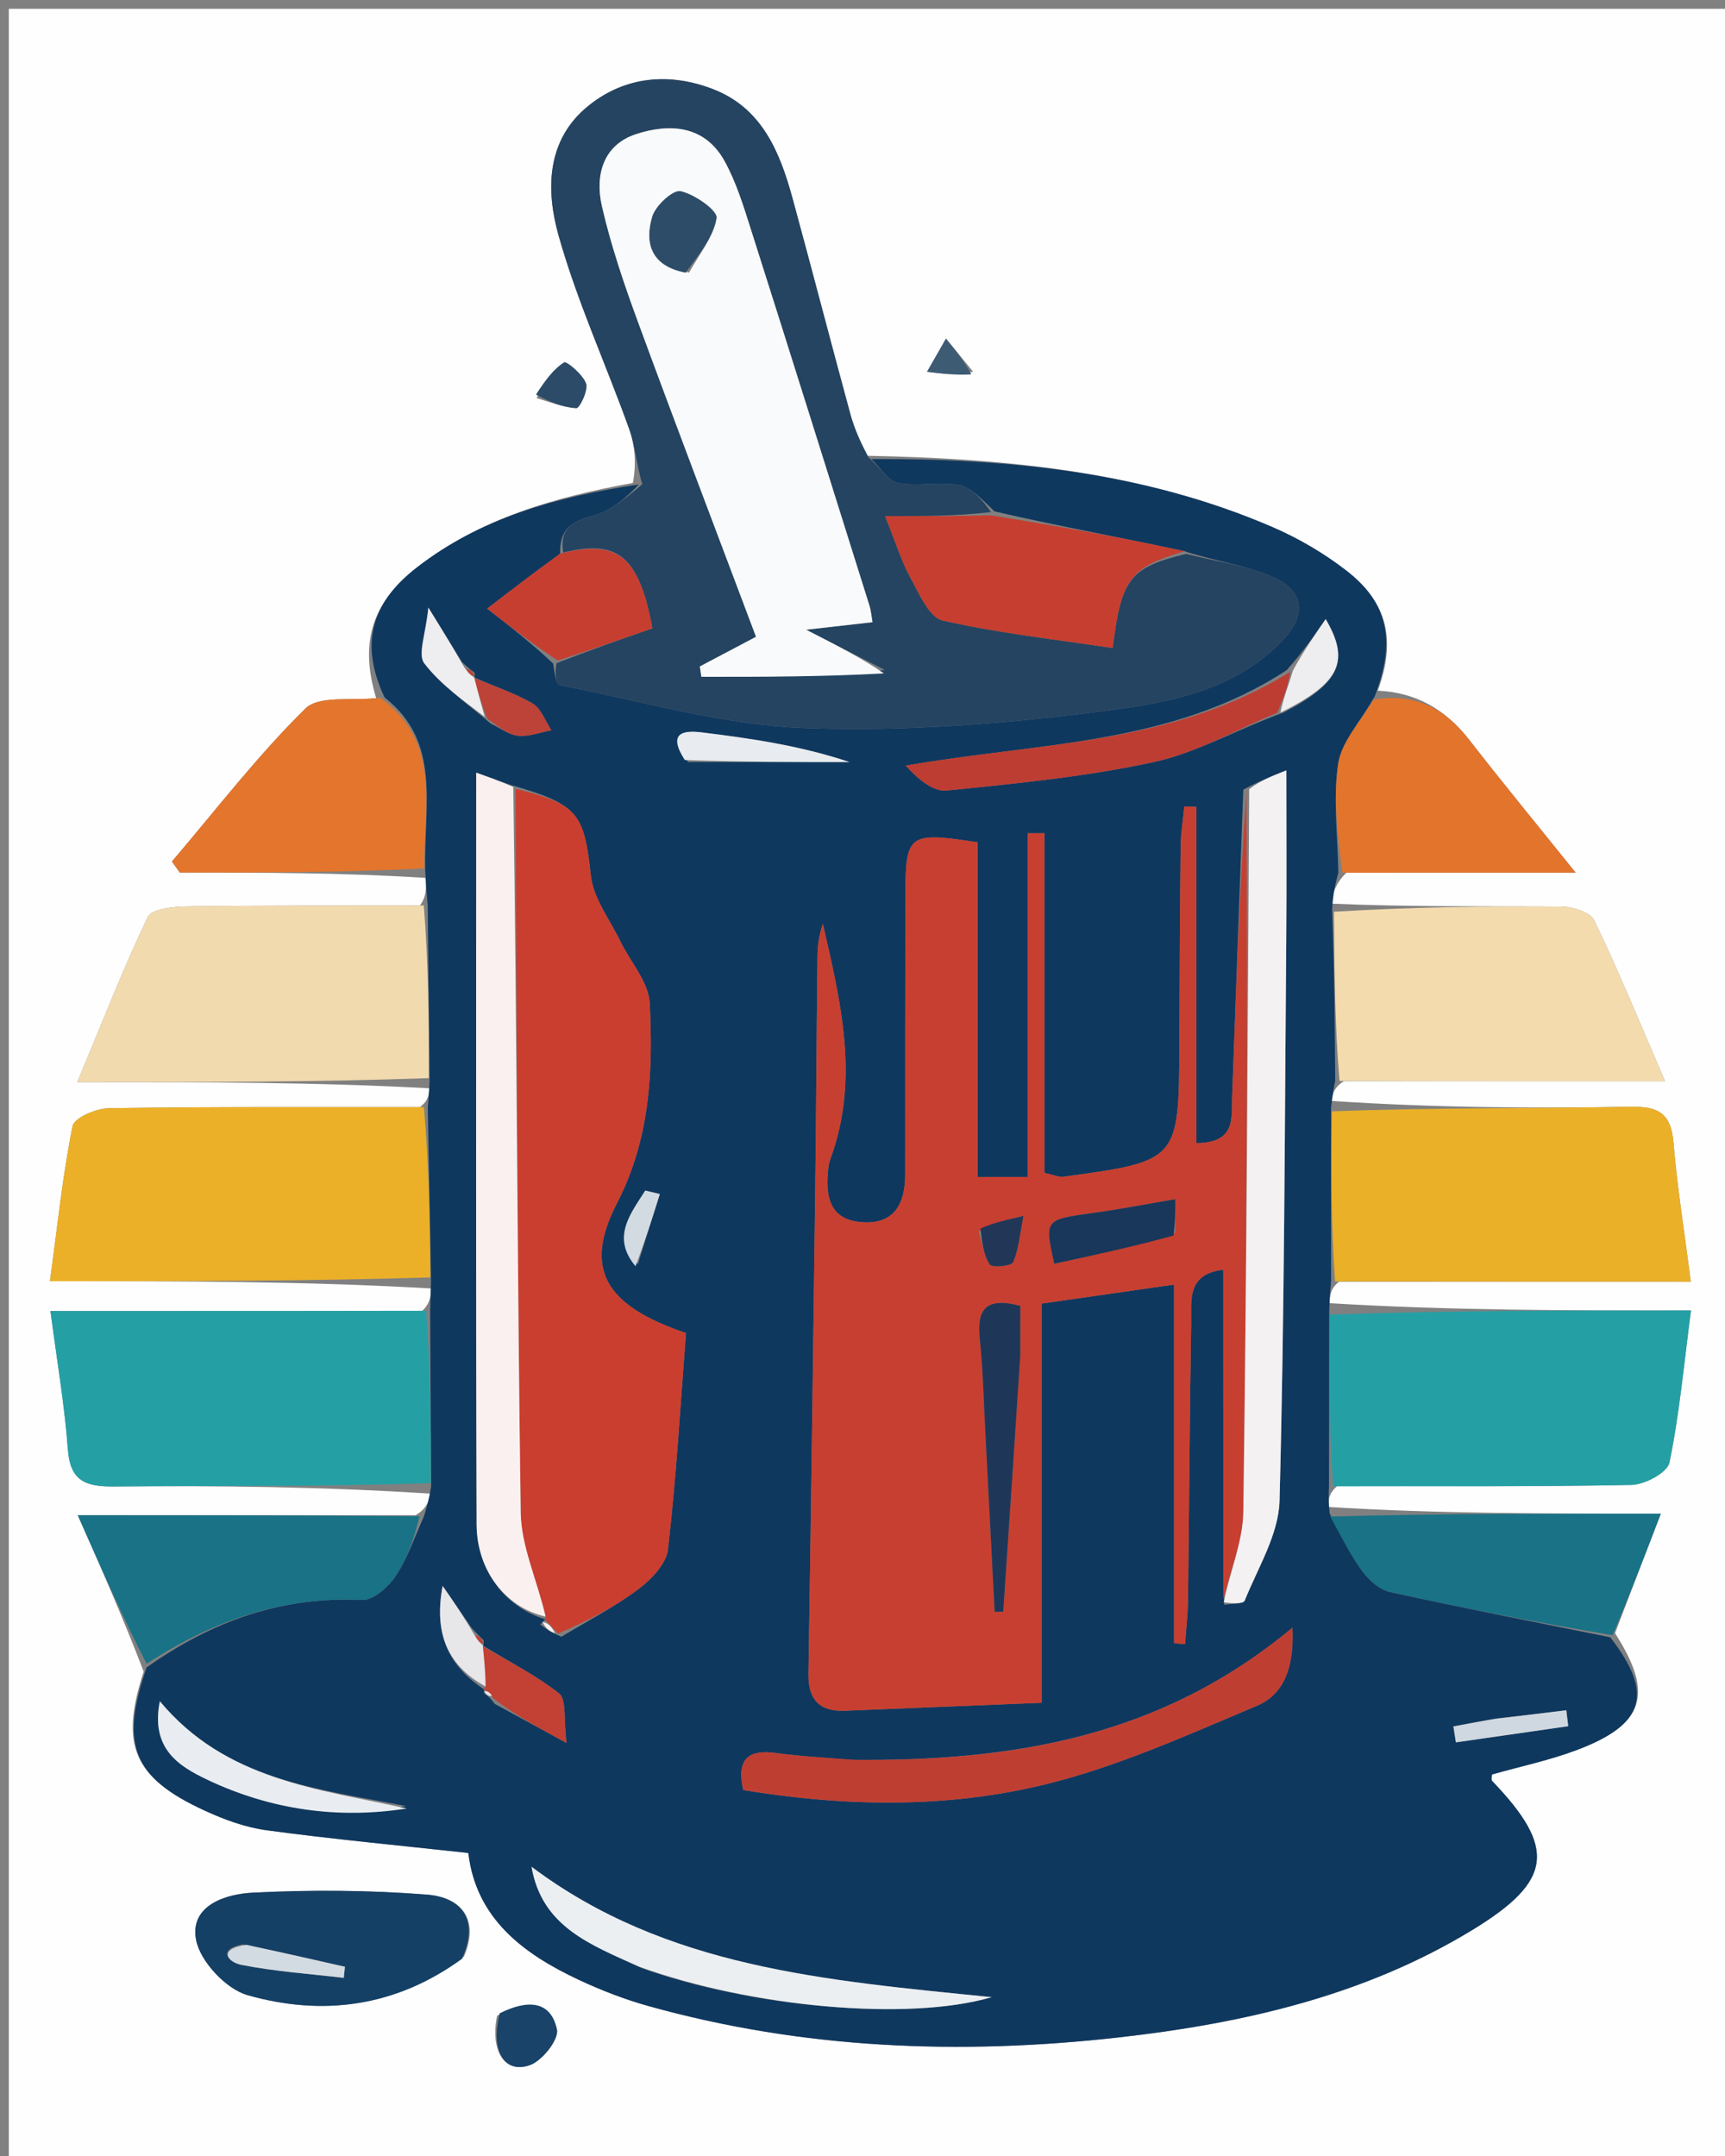<svg xml:space="preserve" viewBox="0 0 196 245" width="100%" y="0px" x="0px" xmlns:xlink="http://www.w3.org/1999/xlink" xmlns="http://www.w3.org/2000/svg" id="Layer_1" version="1.1">
<rect x="0" y="0" width="196" height="245" fill="#808080" stroke="none"/>
<path d="M1,98 
	C1,65.333 1,33.167 1,1 
	C66.333,1 131.667,1 197,1 
	C197,82.667 197,164.333 197,246 
	C131.667,246 66.333,246 1,246 
	C1,196.833 1,147.667 1,98 
M47.959,148.981 
	C34.18,148.981 20.401,148.981 5.734,148.981 
	C6.472,154.651 7.338,159.676 7.715,164.737 
	C7.984,168.339 9.767,168.942 12.927,168.915 
	C24.917,168.813 36.909,168.95 48.984,169.738 
	C48.701,170.625 48.419,171.513 47.197,172.189 
	C34.859,172.189 22.52,172.189 8.838,172.189 
	C11.594,178.431 13.957,183.781 16.327,189.955 
	C13.592,198.296 15.147,202.009 23.215,205.731 
	C25.455,206.764 27.879,207.66 30.305,207.986 
	C37.825,208.999 45.387,209.708 53.214,210.566 
	C54.085,217.988 59.413,222.014 65.816,225.004 
	C68.359,226.191 71.017,227.215 73.718,227.969 
	C91.254,232.864 109.132,233.549 127.094,231.527 
	C141.185,229.941 154.96,226.825 167.281,219.323 
	C176.451,213.74 176.849,210.008 169.547,202.387 
	C169.391,202.224 169.527,201.78 169.527,201.645 
	C172.784,200.723 176.043,200.039 179.125,198.882 
	C186.932,195.951 187.914,192.45 183.502,185.587 
	C185.136,181.325 186.771,177.063 188.709,172.007 
	C175.482,172.007 163.252,172.007 150.889,171.243 
	C150.928,170.473 150.967,169.703 151.939,168.869 
	C163.089,168.864 174.241,168.958 185.387,168.739 
	C186.896,168.709 189.45,167.336 189.685,166.205 
	C190.816,160.745 191.318,155.154 192.134,148.919 
	C177.99,148.919 164.557,148.919 151.019,148.084 
	C151.095,147.25 151.171,146.416 152.146,145.644 
	C165.239,145.644 178.332,145.644 192.114,145.644 
	C191.38,139.919 190.568,134.877 190.141,129.802 
	C189.871,126.585 188.484,125.716 185.366,125.768 
	C174.062,125.959 162.753,125.87 151.26,125.103 
	C151.411,124.335 151.562,123.568 152.686,122.867 
	C164.349,122.867 176.012,122.867 189.191,122.867 
	C186.175,115.896 183.833,110.152 181.136,104.58 
	C180.688,103.653 178.698,103.031 177.414,103.021 
	C168.798,102.95 160.18,103.082 151.146,102.68 
	C151.453,101.51 151.76,100.341 152.996,99.165 
	C161.169,99.165 169.343,99.165 179.028,99.165 
	C174.35,93.34 170.58,88.769 166.952,84.088 
	C164.202,80.541 160.809,78.679 156.546,78.487 
	C158.637,72.804 157.705,68.519 153.024,64.878 
	C150.448,62.874 147.532,61.167 144.533,59.875 
	C130.004,53.616 114.631,52.096 98.353,51.788 
	C97.774,50.232 97.07,48.71 96.636,47.115 
	C94.41,38.94 92.289,30.737 90.058,22.564 
	C88.624,17.308 86.598,12.297 81.049,10.143 
	C76.092,8.219 71.065,8.634 66.861,12.019 
	C62.037,15.903 62.028,21.639 63.466,26.758 
	C65.566,34.239 68.851,41.381 71.48,48.722 
	C72.173,50.657 72.311,52.791 71.906,54.879 
	C63.098,56.482 54.576,58.889 47.364,64.485 
	C41.996,68.649 40.935,73.368 42.741,79.333 
	C39.998,79.668 36.251,78.985 34.691,80.521 
	C29.231,85.901 24.525,92.046 19.533,97.9 
	C19.833,98.319 20.132,98.737 20.431,99.156 
	C29.662,99.156 38.893,99.156 48.334,99.76 
	C48.42,100.803 48.507,101.846 47.709,102.899 
	C38.89,102.915 30.07,102.876 21.252,103.001 
	C19.71,103.023 17.236,103.282 16.794,104.201 
	C14.042,109.923 11.746,115.864 8.784,122.967 
	C23.151,122.967 35.895,122.967 48.8,123.67 
	C48.735,124.385 48.669,125.099 47.719,125.805 
	C35.936,125.816 24.151,125.754 12.371,125.93 
	C10.927,125.951 8.435,127.024 8.244,127.975 
	C7.118,133.577 6.53,139.287 5.676,145.59 
	C20.71,145.59 34.773,145.59 48.969,146.417 
	C48.938,147.251 48.907,148.085 47.959,148.981 
M52.725,222.322 
	C54.534,218.051 52.364,215.601 48.511,215.298 
	C41.93,214.782 35.275,214.741 28.681,215.079 
	C25.631,215.235 21.541,216.524 22.277,220.434 
	C22.737,222.88 25.683,226.027 28.12,226.719 
	C36.559,229.112 44.858,228.156 52.725,222.322 
M56.478,229.061 
	C55.685,233.052 57.323,235.706 60.219,234.669 
	C61.617,234.169 63.521,231.76 63.278,230.627 
	C62.553,227.247 59.849,227.248 56.478,229.061 
M60.976,45.247 
	C62.48,45.674 63.976,46.308 65.497,46.376 
	C65.862,46.393 66.86,44.334 66.589,43.581 
	C66.221,42.557 64.367,41.014 64.102,41.183 
	C62.835,41.993 61.889,43.306 60.976,45.247 
M110.566,42.234 
	C109.539,40.983 108.512,39.732 107.485,38.481 
	C106.767,39.738 106.05,40.995 105.332,42.251 
	C106.941,42.451 108.551,42.651 110.566,42.234 
z" stroke="none" opacity="1" fill="#FEFEFE"></path>
<path d="M48.604,125.814 
	C48.669,125.099 48.735,124.385 48.808,122.865 
	C48.742,115.67 48.668,109.279 48.594,102.889 
	C48.507,101.846 48.42,100.803 48.318,98.985 
	C48.121,91.563 50.221,84.361 43.696,79.256 
	C40.935,73.368 41.996,68.649 47.364,64.485 
	C54.576,58.889 63.098,56.482 72.583,55.053 
	C71.331,56.387 69.53,58.035 67.44,58.584 
	C64.961,59.235 63.579,60.09 63.647,62.916 
	C60.657,65.081 58.004,67.121 55.352,69.161 
	C57.899,71.144 60.445,73.126 62.855,75.413 
	C63,76.456 63.171,77.768 63.581,77.848 
	C72.791,79.644 81.987,82.362 91.271,82.722 
	C102.774,83.169 114.435,82.245 125.873,80.741 
	C132.902,79.816 140.353,78.455 145.762,72.734 
	C148.515,69.824 148.11,67.139 144.719,65.615 
	C141.626,64.226 138.103,63.793 134.582,62.637 
	C127.267,61.052 120.141,59.768 112.996,58.111 
	C111.65,56.828 110.423,55.415 108.972,55.127 
	C106.733,54.682 104.283,55.311 102.039,54.878 
	C100.897,54.657 100.01,53.113 99.008,52.166 
	C114.631,52.096 130.004,53.616 144.533,59.875 
	C147.532,61.167 150.448,62.874 153.024,64.878 
	C157.705,68.519 158.637,72.804 156.211,79.107 
	C154.541,82.073 152.419,84.301 152.05,86.79 
	C151.451,90.827 152.001,95.036 152.066,99.172 
	C151.76,100.341 151.453,101.51 151.358,103.374 
	C151.618,110.312 151.665,116.556 151.712,122.8 
	C151.562,123.568 151.411,124.335 151.24,125.892 
	C151.229,132.981 151.238,139.282 151.247,145.582 
	C151.171,146.416 151.095,147.25 151.032,148.972 
	C151.032,156.217 151.019,162.575 151.005,168.932 
	C150.967,169.703 150.928,170.473 151.071,171.952 
	C152.422,174.645 153.455,176.729 154.815,178.572 
	C155.562,179.585 156.759,180.65 157.926,180.906 
	C166.247,182.736 174.611,184.363 182.962,186.054 
	C187.914,192.45 186.932,195.951 179.125,198.882 
	C176.043,200.039 172.784,200.723 169.527,201.645 
	C169.527,201.78 169.391,202.224 169.547,202.387 
	C176.849,210.008 176.451,213.74 167.281,219.323 
	C154.96,226.825 141.185,229.941 127.094,231.527 
	C109.132,233.549 91.254,232.864 73.718,227.969 
	C71.017,227.215 68.359,226.191 65.816,225.004 
	C59.413,222.014 54.085,217.988 53.214,210.566 
	C45.387,209.708 37.825,208.999 30.305,207.986 
	C27.879,207.66 25.455,206.764 23.215,205.731 
	C15.147,202.009 13.592,198.296 16.66,189.481 
	C24.288,184.071 32.204,181.397 41.152,181.815 
	C42.411,181.873 44.139,180.322 44.975,179.067 
	C46.324,177.041 47.112,174.642 48.136,172.4 
	C48.419,171.513 48.701,170.625 48.99,168.905 
	C48.956,161.688 48.916,155.304 48.876,148.92 
	C48.907,148.085 48.938,147.251 48.971,145.577 
	C48.85,138.43 48.727,132.122 48.604,125.814 
M55.061,192.474 
	C55.339,192.649 55.616,192.824 56.218,193.623 
	C58.499,194.866 60.78,196.11 64.375,198.07 
	C64.021,195.324 64.381,193.122 63.529,192.445 
	C60.875,190.336 57.762,188.804 54.891,187.009 
	C54.891,187.009 54.952,187.054 54.953,186.4 
	C54.638,186.101 54.323,185.802 53.591,184.992 
	C52.654,183.635 51.718,182.278 50.292,180.214 
	C49.2,186.079 51.231,189.459 55.015,191.986 
	C55.015,191.986 54.94,191.98 55.061,192.474 
M53.92,76.451 
	C53.6,76.205 53.279,75.958 52.5,75.248 
	C51.499,73.625 50.497,72.002 48.671,69.042 
	C48.385,72.041 47.435,74.372 48.209,75.38 
	C50.106,77.852 52.798,79.714 55.775,82.235 
	C56.81,82.721 57.817,83.516 58.888,83.614 
	C60.114,83.727 61.396,83.221 62.653,82.984 
	C61.951,81.939 61.478,80.499 60.499,79.93 
	C58.424,78.725 56.084,77.974 53.917,76.998 
	C53.917,76.998 53.958,77.061 53.92,76.451 
M146.196,76.154 
	C133.129,84.723 117.919,84.358 102.91,87.008 
	C104.276,88.501 106,89.989 107.559,89.833 
	C115.446,89.042 123.387,88.27 131.115,86.595 
	C135.966,85.543 140.473,82.911 145.842,80.969 
	C152.288,77.614 153.416,75.111 150.628,70.353 
	C149.359,72.188 148.091,74.024 146.196,76.154 
M61.395,184.601 
	C61.96,185.032 62.524,185.464 63.788,185.994 
	C66.718,184.221 69.79,182.637 72.521,180.597 
	C73.995,179.495 75.712,177.707 75.9,176.066 
	C76.843,167.859 77.316,159.599 77.944,151.485 
	C68.758,148.375 66.25,144.197 70.098,136.741 
	C73.886,129.402 74.203,121.77 73.824,114.008 
	C73.707,111.597 71.609,109.294 70.462,106.921 
	C69.279,104.472 67.415,102.076 67.137,99.518 
	C66.374,92.486 65.748,91.408 58.059,89.211 
	C56.764,88.749 55.469,88.288 54.109,87.804 
	C54.109,116.67 54.06,144.942 54.153,173.214 
	C54.171,178.491 57.458,182.673 61.984,184.017 
	C61.984,184.017 61.907,184.016 61.395,184.601 
M141.268,89.731 
	C140.845,101.356 140.423,112.982 139.999,124.608 
	C139.911,127.022 140.478,129.87 135.944,129.898 
	C135.944,117.105 135.944,104.397 135.944,91.689 
	C135.484,91.672 135.023,91.655 134.563,91.638 
	C134.418,93.155 134.166,94.67 134.149,96.188 
	C134.065,103.683 134.033,111.177 134.002,118.672 
	C133.946,131.935 133.952,131.94 120.762,133.729 
	C120.323,133.788 119.844,133.543 118.665,133.279 
	C118.665,120.467 118.665,107.575 118.665,94.683 
	C118.038,94.684 117.411,94.685 116.783,94.686 
	C116.783,107.632 116.783,120.578 116.783,133.743 
	C114.273,133.743 112.908,133.743 111.072,133.743 
	C111.072,120.813 111.072,108.221 111.072,95.713 
	C103.147,94.508 102.879,94.73 102.872,101.987 
	C102.862,112.478 102.836,122.969 102.848,133.46 
	C102.852,136.792 101.613,139.143 97.955,138.888 
	C94.07,138.616 93.779,135.715 94.123,132.653 
	C94.196,132.004 94.479,131.377 94.685,130.746 
	C97.542,121.992 95.446,113.498 93.496,104.98 
	C93.048,106.257 92.897,107.53 92.883,108.805 
	C92.781,117.794 92.735,126.783 92.621,135.771 
	C92.39,153.914 92.145,172.056 91.859,190.198 
	C91.813,193.152 93.116,194.52 96.044,194.4 
	C103.252,194.106 110.461,193.817 118.351,193.499 
	C118.351,177.67 118.351,162.95 118.351,148.136 
	C123.759,147.36 128.446,146.686 133.402,145.975 
	C133.402,159.909 133.402,173.32 133.402,186.732 
	C133.819,186.763 134.235,186.794 134.652,186.825 
	C134.768,185.15 134.966,183.477 134.987,181.801 
	C135.118,171.31 135.166,160.818 135.347,150.328 
	C135.39,147.858 134.778,144.776 138.989,144.287 
	C138.989,156.912 138.989,169.354 139.098,182.364 
	C139.904,182.216 141.265,182.292 141.428,181.886 
	C142.925,178.155 145.285,174.369 145.386,170.545 
	C145.953,149.137 145.972,127.715 146.151,106.297 
	C146.201,100.232 146.158,94.165 146.158,87.54 
	C144.297,88.284 143.105,88.761 141.268,89.731 
M96.626,199.982 
	C93.818,199.733 90.994,199.596 88.205,199.209 
	C84.716,198.724 83.735,200.166 84.442,203.415 
	C96.065,205.325 107.582,205.505 118.747,202.776 
	C127.005,200.757 134.916,197.164 142.802,193.846 
	C145.848,192.565 147.073,189.528 146.844,184.966 
	C131.963,197.368 115.204,200.172 96.626,199.982 
M72.926,223.654 
	C85.242,228.066 103.155,229.742 112.669,226.951 
	C93.734,225.043 75.656,223.602 60.395,212.131 
	C61.574,218.957 67.057,220.968 72.926,223.654 
M46.133,205.235 
	C36.089,203.271 25.647,202.303 18.161,193.325 
	C17.105,198.68 20.253,200.676 23.592,202.256 
	C30.787,205.659 38.408,206.743 46.133,205.235 
M78.183,86.598 
	C84.298,86.598 90.412,86.598 96.526,86.598 
	C90.877,84.719 85.32,83.913 79.747,83.229 
	C77.635,82.97 75.803,83.245 78.183,86.598 
M169.713,195.322 
	C168.188,195.61 166.663,195.898 165.139,196.186 
	C165.234,196.789 165.329,197.392 165.424,197.995 
	C169.679,197.383 173.934,196.771 178.188,196.16 
	C178.115,195.556 178.042,194.951 177.968,194.347 
	C175.501,194.651 173.034,194.956 169.713,195.322 
M72.471,143.656 
	C73.304,141 74.138,138.344 74.972,135.688 
	C74.421,135.555 73.87,135.423 73.319,135.29 
	C71.608,137.991 69.454,140.606 72.471,143.656 
z" stroke="none" opacity="1" fill="#0F385F"></path>
<path d="M98.681,51.977 
	C100.01,53.113 100.897,54.657 102.039,54.878 
	C104.283,55.311 106.733,54.682 108.972,55.127 
	C110.423,55.415 111.65,56.828 112.603,58.194 
	C108.578,58.651 104.928,58.651 100.566,58.651 
	C101.798,61.712 102.421,63.789 103.442,65.648 
	C104.432,67.451 105.572,70.163 107.094,70.51 
	C113.445,71.957 119.965,72.664 126.425,73.642 
	C127.421,65.693 128.363,64.518 134.77,62.938 
	C138.103,63.793 141.626,64.226 144.719,65.615 
	C148.11,67.139 148.515,69.824 145.762,72.734 
	C140.353,78.455 132.902,79.816 125.873,80.741 
	C114.435,82.245 102.774,83.169 91.271,82.722 
	C81.987,82.362 72.791,79.644 63.581,77.848 
	C63.171,77.768 63,76.456 63.237,75.365 
	C67.24,73.801 70.725,72.589 74.13,71.406 
	C72.609,63.2 70.203,61.251 63.986,62.791 
	C63.579,60.09 64.961,59.235 67.44,58.584 
	C69.53,58.035 71.331,56.387 72.982,55.03 
	C72.311,52.791 72.173,50.657 71.48,48.722 
	C68.851,41.381 65.566,34.239 63.466,26.758 
	C62.028,21.639 62.037,15.903 66.861,12.019 
	C71.065,8.634 76.092,8.219 81.049,10.143 
	C86.598,12.297 88.624,17.308 90.058,22.564 
	C92.289,30.737 94.41,38.94 96.636,47.115 
	C97.07,48.71 97.774,50.232 98.681,51.977 
M100.528,76.136 
	C97.985,74.832 95.441,73.529 91.596,71.559 
	C94.953,71.178 96.963,70.951 99.137,70.704 
	C99.02,70.052 98.973,69.402 98.783,68.798 
	C94.321,54.582 89.867,40.364 85.35,26.167 
	C84.5,23.496 83.675,20.751 82.334,18.318 
	C80.089,14.245 76.125,13.989 72.294,15.234 
	C68.492,16.469 67.597,19.959 68.388,23.414 
	C69.417,27.913 70.924,32.325 72.518,36.666 
	C76.899,48.597 81.431,60.472 85.901,72.362 
	C83.081,73.851 81.299,74.793 79.516,75.734 
	C79.575,76.127 79.635,76.519 79.694,76.911 
	C86.573,76.911 93.451,76.911 100.528,76.136 
z" stroke="none" opacity="1" fill="#244461"></path>
<path d="M48.162,125.809 
	C48.727,132.122 48.85,138.43 48.905,145.164 
	C34.773,145.59 20.71,145.59 5.676,145.59 
	C6.53,139.287 7.118,133.577 8.244,127.975 
	C8.435,127.024 10.927,125.951 12.371,125.93 
	C24.151,125.754 35.936,125.816 48.162,125.809 
z" stroke="none" opacity="1" fill="#EBB028"></path>
<path d="M48.417,148.951 
	C48.916,155.304 48.956,161.688 48.948,168.535 
	C36.909,168.95 24.917,168.813 12.927,168.915 
	C9.767,168.942 7.984,168.339 7.715,164.737 
	C7.338,159.676 6.472,154.651 5.734,148.981 
	C20.401,148.981 34.18,148.981 48.417,148.951 
z" stroke="none" opacity="1" fill="#24A0A5"></path>
<path d="M151.697,145.613 
	C151.238,139.282 151.229,132.981 151.333,126.284 
	C162.753,125.87 174.062,125.959 185.366,125.768 
	C188.484,125.716 189.871,126.585 190.141,129.802 
	C190.568,134.877 191.38,139.919 192.114,145.644 
	C178.332,145.644 165.239,145.644 151.697,145.613 
z" stroke="none" opacity="1" fill="#EAB028"></path>
<path d="M151.472,168.901 
	C151.019,162.575 151.032,156.217 151.085,149.39 
	C164.557,148.919 177.99,148.919 192.134,148.919 
	C191.318,155.154 190.816,160.745 189.685,166.205 
	C189.45,167.336 186.896,168.709 185.387,168.739 
	C174.241,168.958 163.089,168.864 151.472,168.901 
z" stroke="none" opacity="1" fill="#24A0A5"></path>
<path d="M48.151,102.894 
	C48.668,109.279 48.742,115.67 48.728,122.514 
	C35.895,122.967 23.151,122.967 8.784,122.967 
	C11.746,115.864 14.042,109.923 16.794,104.201 
	C17.236,103.282 19.71,103.023 21.252,103.001 
	C30.07,102.876 38.89,102.915 48.151,102.894 
z" stroke="none" opacity="1" fill="#F2DAAF"></path>
<path d="M152.199,122.833 
	C151.665,116.556 151.618,110.312 151.566,103.608 
	C160.18,103.082 168.798,102.95 177.414,103.021 
	C178.698,103.031 180.688,103.653 181.136,104.58 
	C183.833,110.152 186.175,115.896 189.191,122.867 
	C176.012,122.867 164.349,122.867 152.199,122.833 
z" stroke="none" opacity="1" fill="#F3DBAE"></path>
<path d="M47.667,172.295 
	C47.112,174.642 46.324,177.041 44.975,179.067 
	C44.139,180.322 42.411,181.873 41.152,181.815 
	C32.204,181.397 24.288,184.071 16.656,189.07 
	C13.957,183.781 11.594,178.431 8.838,172.189 
	C22.52,172.189 34.859,172.189 47.667,172.295 
z" stroke="none" opacity="1" fill="#197285"></path>
<path d="M43.218,79.294 
	C50.221,84.361 48.121,91.563 48.213,98.684 
	C38.893,99.156 29.662,99.156 20.431,99.156 
	C20.132,98.737 19.833,98.319 19.533,97.9 
	C24.525,92.046 29.231,85.901 34.691,80.521 
	C36.251,78.985 39.998,79.668 43.218,79.294 
z" stroke="none" opacity="1" fill="#E3752D"></path>
<path d="M152.531,99.169 
	C152.001,95.036 151.451,90.827 152.05,86.79 
	C152.419,84.301 154.541,82.073 156.063,79.507 
	C160.809,78.679 164.202,80.541 166.952,84.088 
	C170.58,88.769 174.35,93.34 179.028,99.165 
	C169.343,99.165 161.169,99.165 152.531,99.169 
z" stroke="none" opacity="1" fill="#E3742C"></path>
<path d="M183.232,185.82 
	C174.611,184.363 166.247,182.736 157.926,180.906 
	C156.759,180.65 155.562,179.585 154.815,178.572 
	C153.455,176.729 152.422,174.645 151.137,172.334 
	C163.252,172.007 175.482,172.007 188.709,172.007 
	C186.771,177.063 185.136,181.325 183.232,185.82 
z" stroke="none" opacity="1" fill="#197286"></path>
<path d="M52.495,222.593 
	C44.858,228.156 36.559,229.112 28.12,226.719 
	C25.683,226.027 22.737,222.88 22.277,220.434 
	C21.541,216.524 25.631,215.235 28.681,215.079 
	C35.275,214.741 41.93,214.782 48.511,215.298 
	C52.364,215.601 54.534,218.051 52.495,222.593 
M27.579,220.958 
	C24.627,221.524 25.964,222.988 27.398,223.273 
	C31.231,224.035 35.164,224.296 39.057,224.756 
	C39.102,224.336 39.147,223.916 39.193,223.497 
	C35.597,222.678 32.001,221.858 27.579,220.958 
z" stroke="none" opacity="1" fill="#154066"></path>
<path d="M56.78,228.783 
	C59.849,227.248 62.553,227.247 63.278,230.627 
	C63.521,231.76 61.617,234.169 60.219,234.669 
	C57.323,235.706 55.685,233.052 56.78,228.783 
z" stroke="none" opacity="1" fill="#194368"></path>
<path d="M60.902,44.843 
	C61.889,43.306 62.835,41.993 64.102,41.183 
	C64.367,41.014 66.221,42.557 66.589,43.581 
	C66.86,44.334 65.862,46.393 65.497,46.376 
	C63.976,46.308 62.48,45.674 60.902,44.843 
z" stroke="none" opacity="1" fill="#2B4B68"></path>
<path d="M110.363,42.543 
	C108.551,42.651 106.941,42.451 105.332,42.251 
	C106.05,40.995 106.767,39.738 107.485,38.481 
	C108.512,39.732 109.539,40.983 110.363,42.543 
z" stroke="none" opacity="1" fill="#3E5B74"></path>
<path d="M138.99,181.796 
	C138.989,169.354 138.989,156.912 138.989,144.287 
	C134.778,144.776 135.39,147.858 135.347,150.328 
	C135.166,160.818 135.118,171.31 134.987,181.801 
	C134.966,183.477 134.768,185.15 134.652,186.825 
	C134.235,186.794 133.819,186.763 133.402,186.732 
	C133.402,173.32 133.402,159.909 133.402,145.975 
	C128.446,146.686 123.759,147.36 118.351,148.136 
	C118.351,162.95 118.351,177.67 118.351,193.499 
	C110.461,193.817 103.252,194.106 96.044,194.4 
	C93.116,194.52 91.813,193.152 91.859,190.198 
	C92.145,172.056 92.39,153.914 92.621,135.771 
	C92.735,126.783 92.781,117.794 92.883,108.805 
	C92.897,107.53 93.048,106.257 93.496,104.98 
	C95.446,113.498 97.542,121.992 94.685,130.746 
	C94.479,131.377 94.196,132.004 94.123,132.653 
	C93.779,135.715 94.07,138.616 97.955,138.888 
	C101.613,139.143 102.852,136.792 102.848,133.46 
	C102.836,122.969 102.862,112.478 102.872,101.987 
	C102.879,94.73 103.147,94.508 111.072,95.713 
	C111.072,108.221 111.072,120.813 111.072,133.743 
	C112.908,133.743 114.273,133.743 116.783,133.743 
	C116.783,120.578 116.783,107.632 116.783,94.686 
	C117.411,94.685 118.038,94.684 118.665,94.683 
	C118.665,107.575 118.665,120.467 118.665,133.279 
	C119.844,133.543 120.323,133.788 120.762,133.729 
	C133.952,131.94 133.946,131.935 134.002,118.672 
	C134.033,111.177 134.065,103.683 134.149,96.188 
	C134.166,94.67 134.418,93.155 134.563,91.638 
	C135.023,91.655 135.484,91.672 135.944,91.689 
	C135.944,104.397 135.944,117.105 135.944,129.898 
	C140.478,129.87 139.911,127.022 139.999,124.608 
	C140.423,112.982 140.845,101.356 141.615,89.933 
	C141.765,117.358 141.648,144.583 141.27,171.803 
	C141.224,175.144 139.784,178.466 138.99,181.796 
M115.933,153.581 
	C115.933,151.807 115.933,150.033 115.933,148.395 
	C111.951,147.331 110.979,148.851 111.326,152.147 
	C111.705,155.755 111.777,159.395 111.969,163.022 
	C112.323,169.737 112.667,176.452 113.015,183.168 
	C113.341,183.161 113.667,183.154 113.993,183.147 
	C114.635,173.605 115.277,164.062 115.933,153.581 
M133.541,140.078 
	C133.541,138.864 133.541,137.649 133.541,136.275 
	C130.054,136.865 127.135,137.434 124.193,137.84 
	C118.686,138.6 118.681,138.561 119.784,143.605 
	C124.219,142.65 128.668,141.692 133.541,140.078 
M111.205,139.951 
	C111.588,141.227 111.757,142.645 112.466,143.701 
	C112.72,144.08 114.928,143.87 115.117,143.438 
	C115.745,141.995 115.863,140.33 116.291,138.173 
	C114.114,138.679 112.856,138.971 111.205,139.951 
z" stroke="none" opacity="1" fill="#C73F30"></path>
<path d="M58.577,89.64 
	C65.748,91.408 66.374,92.486 67.137,99.518 
	C67.415,102.076 69.279,104.472 70.462,106.921 
	C71.609,109.294 73.707,111.597 73.824,114.008 
	C74.203,121.77 73.886,129.402 70.098,136.741 
	C66.25,144.197 68.758,148.375 77.944,151.485 
	C77.316,159.599 76.843,167.859 75.9,176.066 
	C75.712,177.707 73.995,179.495 72.521,180.597 
	C69.79,182.637 66.718,184.221 63.413,185.618 
	C62.661,184.834 62.284,184.425 61.907,184.016 
	C61.907,184.016 61.984,184.017 61.996,183.665 
	C61.018,179.508 59.221,175.713 59.166,171.894 
	C58.771,144.479 58.73,117.059 58.577,89.64 
z" stroke="none" opacity="1" fill="#CA3E2F"></path>
<path d="M58.318,89.426 
	C58.73,117.059 58.771,144.479 59.166,171.894 
	C59.221,175.713 61.018,179.508 61.992,183.703 
	C57.458,182.673 54.171,178.491 54.153,173.214 
	C54.06,144.942 54.109,116.67 54.109,87.804 
	C55.469,88.288 56.764,88.749 58.318,89.426 
z" stroke="none" opacity="1" fill="#FAF0EF"></path>
<path d="M139.044,182.08 
	C139.784,178.466 141.224,175.144 141.27,171.803 
	C141.648,144.583 141.765,117.358 141.937,89.686 
	C143.105,88.761 144.297,88.284 146.158,87.54 
	C146.158,94.165 146.201,100.232 146.151,106.297 
	C145.972,127.715 145.953,149.137 145.386,170.545 
	C145.285,174.369 142.925,178.155 141.428,181.886 
	C141.265,182.292 139.904,182.216 139.044,182.08 
z" stroke="none" opacity="1" fill="#F3F1F2"></path>
<path d="M134.582,62.637 
	C128.363,64.518 127.421,65.693 126.425,73.642 
	C119.965,72.664 113.445,71.957 107.094,70.51 
	C105.572,70.163 104.432,67.451 103.442,65.648 
	C102.421,63.789 101.798,61.712 100.566,58.651 
	C104.928,58.651 108.578,58.651 112.621,58.568 
	C120.141,59.768 127.267,61.052 134.582,62.637 
z" stroke="none" opacity="1" fill="#C63E30"></path>
<path d="M97.108,199.982 
	C115.204,200.172 131.963,197.368 146.844,184.966 
	C147.073,189.528 145.848,192.565 142.802,193.846 
	C134.916,197.164 127.005,200.757 118.747,202.776 
	C107.582,205.505 96.065,205.325 84.442,203.415 
	C83.735,200.166 84.716,198.724 88.205,199.209 
	C90.994,199.596 93.818,199.733 97.108,199.982 
z" stroke="none" opacity="1" fill="#BF3E32"></path>
<path d="M72.588,223.47 
	C67.057,220.968 61.574,218.957 60.395,212.131 
	C75.656,223.602 93.734,225.043 112.669,226.951 
	C103.155,229.742 85.242,228.066 72.588,223.47 
z" stroke="none" opacity="1" fill="#EBEFF2"></path>
<path d="M145.134,80.988 
	C140.473,82.911 135.966,85.543 131.115,86.595 
	C123.387,88.27 115.446,89.042 107.559,89.833 
	C106,89.989 104.276,88.501 102.91,87.008 
	C117.919,84.358 133.129,84.723 146.585,76.357 
	C146.361,78.037 145.748,79.512 145.134,80.988 
z" stroke="none" opacity="1" fill="#BD3D32"></path>
<path d="M63.647,62.916 
	C70.203,61.251 72.609,63.2 74.13,71.406 
	C70.725,72.589 67.24,73.801 63.373,75.06 
	C60.445,73.126 57.899,71.144 55.352,69.161 
	C58.004,67.121 60.657,65.081 63.647,62.916 
z" stroke="none" opacity="1" fill="#C63E30"></path>
<path d="M46.223,205.512 
	C38.408,206.743 30.787,205.659 23.592,202.256 
	C20.253,200.676 17.105,198.68 18.161,193.325 
	C25.647,202.303 36.089,203.271 46.223,205.512 
z" stroke="none" opacity="1" fill="#E9EDF1"></path>
<path d="M77.805,86.362 
	C75.803,83.245 77.635,82.97 79.747,83.229 
	C85.32,83.913 90.877,84.719 96.526,86.598 
	C90.412,86.598 84.298,86.598 77.805,86.362 
z" stroke="none" opacity="1" fill="#E8ECF0"></path>
<path d="M54.827,187.049 
	C57.762,188.804 60.875,190.336 63.529,192.445 
	C64.381,193.122 64.021,195.324 64.375,198.07 
	C60.78,196.11 58.499,194.866 56.054,192.991 
	C55.573,192.232 55.257,192.106 54.94,191.98 
	C54.94,191.98 55.015,191.986 55.17,191.616 
	C55.159,189.847 54.993,188.448 54.827,187.049 
z" stroke="none" opacity="1" fill="#C24134"></path>
<path d="M53.853,77.037 
	C56.084,77.974 58.424,78.725 60.499,79.93 
	C61.478,80.499 61.951,81.939 62.653,82.984 
	C61.396,83.221 60.114,83.727 58.888,83.614 
	C57.817,83.516 56.81,82.721 55.379,81.672 
	C54.607,79.752 54.23,78.394 53.853,77.037 
z" stroke="none" opacity="1" fill="#BD4237"></path>
<path d="M53.885,77.017 
	C54.23,78.394 54.607,79.752 55.077,81.465 
	C52.798,79.714 50.106,77.852 48.209,75.38 
	C47.435,74.372 48.385,72.041 48.671,69.042 
	C50.497,72.002 51.499,73.625 52.75,75.828 
	C53.319,76.625 53.639,76.843 53.958,77.061 
	C53.958,77.061 53.917,76.998 53.885,77.017 
z" stroke="none" opacity="1" fill="#EEEDEF"></path>
<path d="M145.488,80.979 
	C145.748,79.512 146.361,78.037 146.898,76.211 
	C148.091,74.024 149.359,72.188 150.628,70.353 
	C153.416,75.111 152.288,77.614 145.488,80.979 
z" stroke="none" opacity="1" fill="#EEEEF0"></path>
<path d="M170.14,195.291 
	C173.034,194.956 175.501,194.651 177.968,194.347 
	C178.042,194.951 178.115,195.556 178.188,196.16 
	C173.934,196.771 169.679,197.383 165.424,197.995 
	C165.329,197.392 165.234,196.789 165.139,196.186 
	C166.663,195.898 168.188,195.61 170.14,195.291 
z" stroke="none" opacity="1" fill="#CFD8E0"></path>
<path d="M54.859,187.029 
	C54.993,188.448 55.159,189.847 55.17,191.654 
	C51.231,189.459 49.2,186.079 50.292,180.214 
	C51.718,182.278 52.654,183.635 53.801,185.619 
	C54.324,186.515 54.638,186.784 54.952,187.054 
	C54.952,187.054 54.891,187.009 54.859,187.029 
z" stroke="none" opacity="1" fill="#E7E6E9"></path>
<path d="M72.208,143.887 
	C69.454,140.606 71.608,137.991 73.319,135.29 
	C73.87,135.423 74.421,135.555 74.972,135.688 
	C74.138,138.344 73.304,141 72.208,143.887 
z" stroke="none" opacity="1" fill="#D3DBE2"></path>
<path d="M61.651,184.309 
	C62.284,184.425 62.661,184.834 63.063,185.569 
	C62.524,185.464 61.96,185.032 61.651,184.309 
z" stroke="none" opacity="1" fill="#FAF0EF"></path>
<path d="M54.952,186.727 
	C54.638,186.784 54.324,186.515 54.009,185.874 
	C54.323,185.802 54.638,186.101 54.952,186.727 
z" stroke="none" opacity="1" fill="#C24134"></path>
<path d="M55.001,192.227 
	C55.257,192.106 55.573,192.232 55.892,192.679 
	C55.616,192.824 55.339,192.649 55.001,192.227 
z" stroke="none" opacity="1" fill="#E7E6E9"></path>
<path d="M53.939,76.756 
	C53.639,76.843 53.319,76.625 52.98,76.059 
	C53.279,75.958 53.6,76.205 53.939,76.756 
z" stroke="none" opacity="1" fill="#BD4237"></path>
<path d="M100.429,76.523 
	C93.451,76.911 86.573,76.911 79.694,76.911 
	C79.635,76.519 79.575,76.127 79.516,75.734 
	C81.299,74.793 83.081,73.851 85.901,72.362 
	C81.431,60.472 76.899,48.597 72.518,36.666 
	C70.924,32.325 69.417,27.913 68.388,23.414 
	C67.597,19.959 68.492,16.469 72.294,15.234 
	C76.125,13.989 80.089,14.245 82.334,18.318 
	C83.675,20.751 84.5,23.496 85.35,26.167 
	C89.867,40.364 94.321,54.582 98.783,68.798 
	C98.973,69.402 99.02,70.052 99.137,70.704 
	C96.963,70.951 94.953,71.178 91.596,71.559 
	C95.441,73.529 97.985,74.832 100.429,76.523 
M78.297,30.973 
	C79.422,28.923 81.055,26.957 81.414,24.781 
	C81.553,23.938 78.925,22.075 77.33,21.733 
	C76.459,21.547 74.478,23.382 74.113,24.632 
	C73.264,27.541 73.878,30.215 78.297,30.973 
z" stroke="none" opacity="1" fill="#F9FAFB"></path>
<path d="M27.992,220.999 
	C32.001,221.858 35.597,222.678 39.193,223.497 
	C39.147,223.916 39.102,224.336 39.057,224.756 
	C35.164,224.296 31.231,224.035 27.398,223.273 
	C25.964,222.988 24.627,221.524 27.992,220.999 
z" stroke="none" opacity="1" fill="#D3DBE2"></path>
<path d="M115.926,154.05 
	C115.277,164.062 114.635,173.605 113.993,183.147 
	C113.667,183.154 113.341,183.161 113.015,183.168 
	C112.667,176.452 112.323,169.737 111.969,163.022 
	C111.777,159.395 111.705,155.755 111.326,152.147 
	C110.979,148.851 111.951,147.331 115.933,148.395 
	C115.933,150.033 115.933,151.807 115.926,154.05 
z" stroke="none" opacity="1" fill="#1E3759"></path>
<path d="M133.33,140.406 
	C128.668,141.692 124.219,142.65 119.784,143.605 
	C118.681,138.561 118.686,138.6 124.193,137.84 
	C127.135,137.434 130.054,136.865 133.541,136.275 
	C133.541,137.649 133.541,138.864 133.33,140.406 
z" stroke="none" opacity="1" fill="#18375A"></path>
<path d="M111.402,139.607 
	C112.856,138.971 114.114,138.679 116.291,138.173 
	C115.863,140.33 115.745,141.995 115.117,143.438 
	C114.928,143.87 112.72,144.08 112.466,143.701 
	C111.757,142.645 111.588,141.227 111.402,139.607 
z" stroke="none" opacity="1" fill="#223758"></path>
<path d="M77.903,30.986 
	C73.878,30.215 73.264,27.541 74.113,24.632 
	C74.478,23.382 76.459,21.547 77.33,21.733 
	C78.925,22.075 81.553,23.938 81.414,24.781 
	C81.055,26.957 79.422,28.923 77.903,30.986 
z" stroke="none" opacity="1" fill="#2D4C68"></path>
</svg>